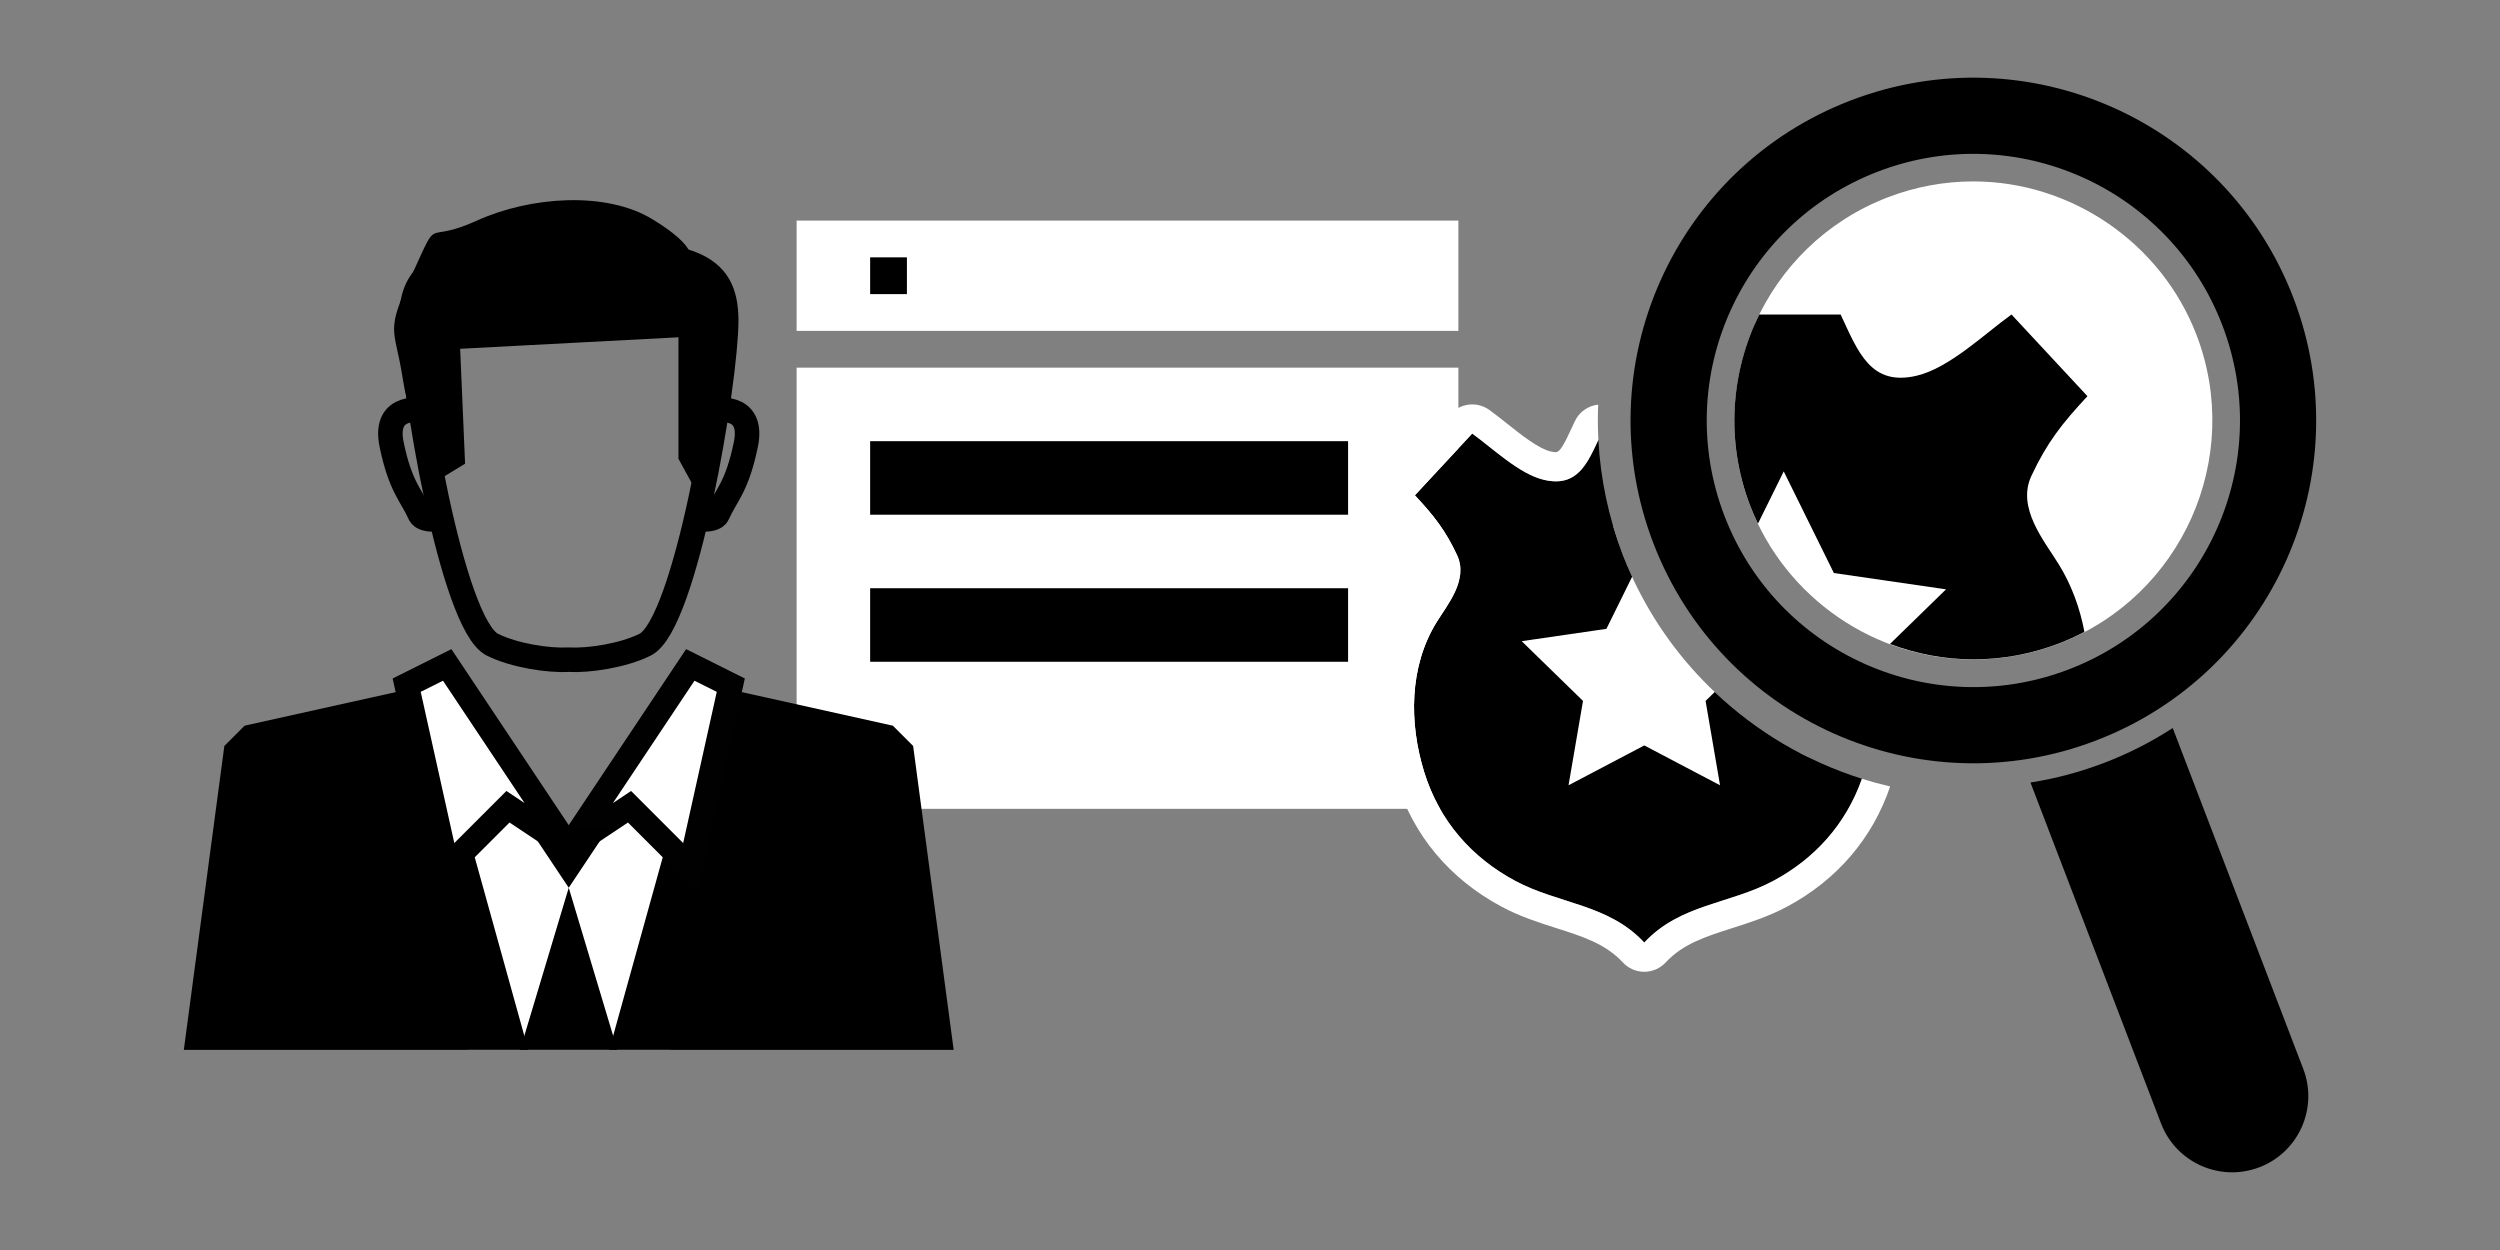 <?xml version="1.0" encoding="utf-8"?>
<!-- Generator: Adobe Illustrator 14.0.0, SVG Export Plug-In  -->
<!DOCTYPE svg PUBLIC "-//W3C//DTD SVG 1.1//EN" "http://www.w3.org/Graphics/SVG/1.1/DTD/svg11.dtd">
<svg version="1.1"
	 xmlns="http://www.w3.org/2000/svg" xmlns:xlink="http://www.w3.org/1999/xlink" xmlns:a="http://ns.adobe.com/AdobeSVGViewerExtensions/3.0/"
	 x="0px" y="0px" width="306px" height="153px" viewBox="-22.5 -9.506 306 153" enable-background="new -22.5 -9.506 306 153"
	 xml:space="preserve">
<rect x="-22.5" y="-9.506" width="306" height="153" fill="#808080" stroke="none"/>
<defs>
</defs>
<path fill="#FFFFFF" d="M219.033,12.7c-3.57,0-7.088,0.653-10.455,1.942c-15.063,5.771-22.625,22.718-16.855,37.779
	c4.307,11.245,15.287,18.801,27.326,18.801c3.568,0,7.086-0.654,10.453-1.943c15.063-5.77,22.625-22.718,16.855-37.779
	C242.051,20.255,231.068,12.7,219.033,12.7z"/>
<path d="M226.132,48.766c1.924-4.135,3.81-6.488,6.871-9.78l-9.297-9.997c-3.281,2.353-7.612,6.563-11.616,7.496
	c-5.616,1.314-7.152-2.898-9.296-7.496c-2.319,0-4.645,0-6.967,0c-0.998,0-1.997,0-2.996,0c-3.486,7.061-4.141,15.495-1.108,23.411
	c0.286,0.747,0.606,1.476,0.95,2.19l3.157-6.396l6.136,12.438l13.729,1.997l-6.861,6.688c3.22,1.213,6.668,1.884,10.215,1.884
	c3.568,0,7.086-0.654,10.453-1.943c1.086-0.416,2.127-0.896,3.133-1.423c-0.552-2.916-1.57-5.73-3.162-8.299
	C227.693,56.662,224.327,52.645,226.132,48.766z"/>
<rect x="75.006" y="35.494" fill="#FFFFFF" width="81" height="54"/>
<rect x="75.006" y="17.494" fill="#FFFFFF" width="81" height="13.5"/>
<rect x="84.006" y="44.494" width="58.5" height="9"/>
<rect x="84.006" y="62.494" width="58.5" height="9"/>
<rect x="84.006" y="21.994" width="4.5" height="4.5"/>
<polygon fill="#FFFFFF" points="37.195,84.279 47.113,94.197 57.033,84.279 64.471,91.717 59.512,118.994 34.715,118.994 
	29.756,91.717 "/>
<polygon points="4.959,81.799 7.439,79.318 29.756,74.359 42.154,118.994 0,118.994 "/>
<polygon fill="#FFFFFF" stroke="#000000" stroke-width="3" points="32.236,71.881 47.113,94.197 39.676,89.238 32.236,96.678 
	27.277,74.359 "/>
<polygon points="89.268,81.799 86.789,79.318 64.471,74.359 52.072,118.994 94.229,118.994 "/>
<polygon fill="#FFFFFF" stroke="#010101" stroke-width="3" points="61.992,71.881 47.113,94.197 54.553,89.238 61.992,96.678 
	66.951,74.359 "/>
<polygon points="53.064,118.994 47.113,99.156 41.162,118.994 "/>
<path fill="none" stroke="#000000" stroke-width="3" d="M47.678,21.066v-0.02c-0.191,0-0.375,0.008-0.564,0.01
	c-0.188-0.002-0.371-0.01-0.563-0.01v0.02c-14,0.367-18.711,1.412-18.711,8.66c0,7.439,4.961,37.195,9.92,39.674
	c2.717,1.357,6.922,1.973,9.354,1.842c2.432,0.131,6.639-0.484,9.355-1.842c4.959-2.479,9.918-32.234,9.918-39.674
	C66.387,22.479,61.678,21.434,47.678,21.066z"/>
<path d="M30.809,49.457l3.617-2.209l-0.604-14.064l26.721-1.406v14.867l2.41,4.42l3.215-18.281l-0.402-6.83l-3.816-3.818
	c0,0,1.004-1.406-4.621-4.822S42.461,14.5,35.832,17.514c-6.631,3.014-4.42-1.004-7.836,6.43s-2.211,6.43-1.205,12.857
	C27.795,43.23,30.809,49.457,30.809,49.457z"/>
<path fill="none" stroke="#000000" stroke-width="3" d="M29.436,40.74c0,0-5.078-1.078-4.002,4.156
	c1.078,5.23,2.395,6.164,3.467,8.564c0.441,0.988,3.305,0.514,3.305,0.514"/>
<path fill="none" stroke="#000000" stroke-width="3" d="M64.793,40.74c0,0,5.078-1.078,4,4.156c-1.078,5.23-2.393,6.164-3.465,8.564
	c-0.441,0.988-3.307,0.514-3.307,0.514"/>
<polygon points="42.154,91.717 47.113,99.156 52.072,91.717 "/>
<path d="M204.037,2.786c-21.635,8.286-32.459,32.543-24.172,54.177c8.285,21.636,32.543,32.461,54.178,24.173
	c21.635-8.286,32.457-32.543,24.172-54.178C249.928,5.323,225.672-5.5,204.037,2.786z M230.709,72.432
	c-16.828,6.442-35.693-1.974-42.139-18.803c-6.445-16.827,1.973-35.691,18.801-42.138c16.826-6.443,35.693,1.974,42.139,18.802
	C255.953,47.12,247.537,65.985,230.709,72.432z"/>
<path d="M235.086,83.855c-2.986,1.146-6.018,1.94-9.057,2.42l15.979,41.721c1.842,4.809,7.232,7.213,12.041,5.371
	c4.805-1.84,7.211-7.23,5.371-12.039l-15.979-41.723C240.859,81.278,238.07,82.713,235.086,83.855z"/>
<path fill="#FFFFFF" d="M176.13,58.393c-0.438-1.141-0.814-2.295-1.158-3.454c-9.287,2.108-16.227,10.399-16.227,20.325
	c0,11.52,9.338,20.859,20.857,20.859c8.706,0,16.159-5.338,19.284-12.916C188.649,78.174,180.349,69.411,176.13,58.393z"/>
<path d="M187.384,75.195l-1.121,1.092l1.77,10.324l-9.271-4.875l-9.273,4.875l1.771-10.324l-7.504-7.313l10.369-1.508l3.148-6.378
	c-0.406-0.884-0.792-1.78-1.143-2.696c-1.751-4.57-2.737-9.305-2.988-14.055c-1.45,3.152-2.739,5.809-6.664,4.891
	c-3.021-0.705-6.295-3.885-8.775-5.662l-7.021,7.551c2.314,2.486,3.738,4.264,5.191,7.387c1.363,2.93-1.18,5.965-2.525,8.135
	c-3.375,5.449-3.387,12.35-1.525,18.355c1.857,5.996,5.848,10.482,11.146,13.318c5.316,2.848,11.408,2.83,15.791,7.551
	c4.387-4.721,10.479-4.703,15.793-7.551c5.049-2.701,8.889-6.919,10.849-12.496C198.656,83.693,192.486,80.035,187.384,75.195z"/>
<path fill="#FFFFFF" d="M205.4,85.816c-1.96,5.577-5.8,9.795-10.849,12.496c-5.314,2.848-11.406,2.83-15.793,7.551
	c-4.383-4.721-10.475-4.703-15.791-7.551c-5.299-2.836-9.289-7.322-11.146-13.318c-1.861-6.006-1.85-12.906,1.525-18.355
	c1.346-2.17,3.889-5.205,2.525-8.135c-1.453-3.123-2.877-4.9-5.191-7.387l7.021-7.551c2.48,1.777,5.754,4.957,8.775,5.662
	c0.536,0.125,1.022,0.184,1.467,0.184c2.813,0,3.945-2.352,5.197-5.074c-0.076-1.439-0.085-2.879-0.023-4.316
	c-1.236,0.132-2.329,0.895-2.861,2.039l-0.294,0.635c-0.999,2.174-1.527,3.145-2.019,3.145c-0.122,0-0.335-0.016-0.653-0.09
	c-1.475-0.346-3.62-2.051-5.344-3.422c-0.752-0.598-1.463-1.164-2.164-1.666c-0.627-0.449-1.355-0.668-2.079-0.668
	c-0.964,0-1.92,0.387-2.619,1.139l-7.021,7.551c-1.275,1.373-1.275,3.498,0.002,4.869c2.158,2.318,3.33,3.803,4.566,6.459
	c0.33,0.709-0.906,2.578-1.645,3.697c-0.241,0.365-0.472,0.715-0.678,1.047c-3.602,5.814-4.294,13.576-1.901,21.297
	c2.069,6.682,6.521,12.012,12.873,15.41c2.26,1.211,4.521,1.932,6.708,2.629c3.236,1.031,6.032,1.922,8.15,4.203
	c0.676,0.729,1.625,1.143,2.618,1.143h0.001c0.993,0,1.941-0.414,2.618-1.141c2.121-2.283,4.916-3.174,8.153-4.205
	c2.188-0.697,4.449-1.418,6.709-2.629c6.124-3.277,10.459-8.361,12.618-14.707C207.69,86.486,206.537,86.174,205.4,85.816z"/>
</svg>
